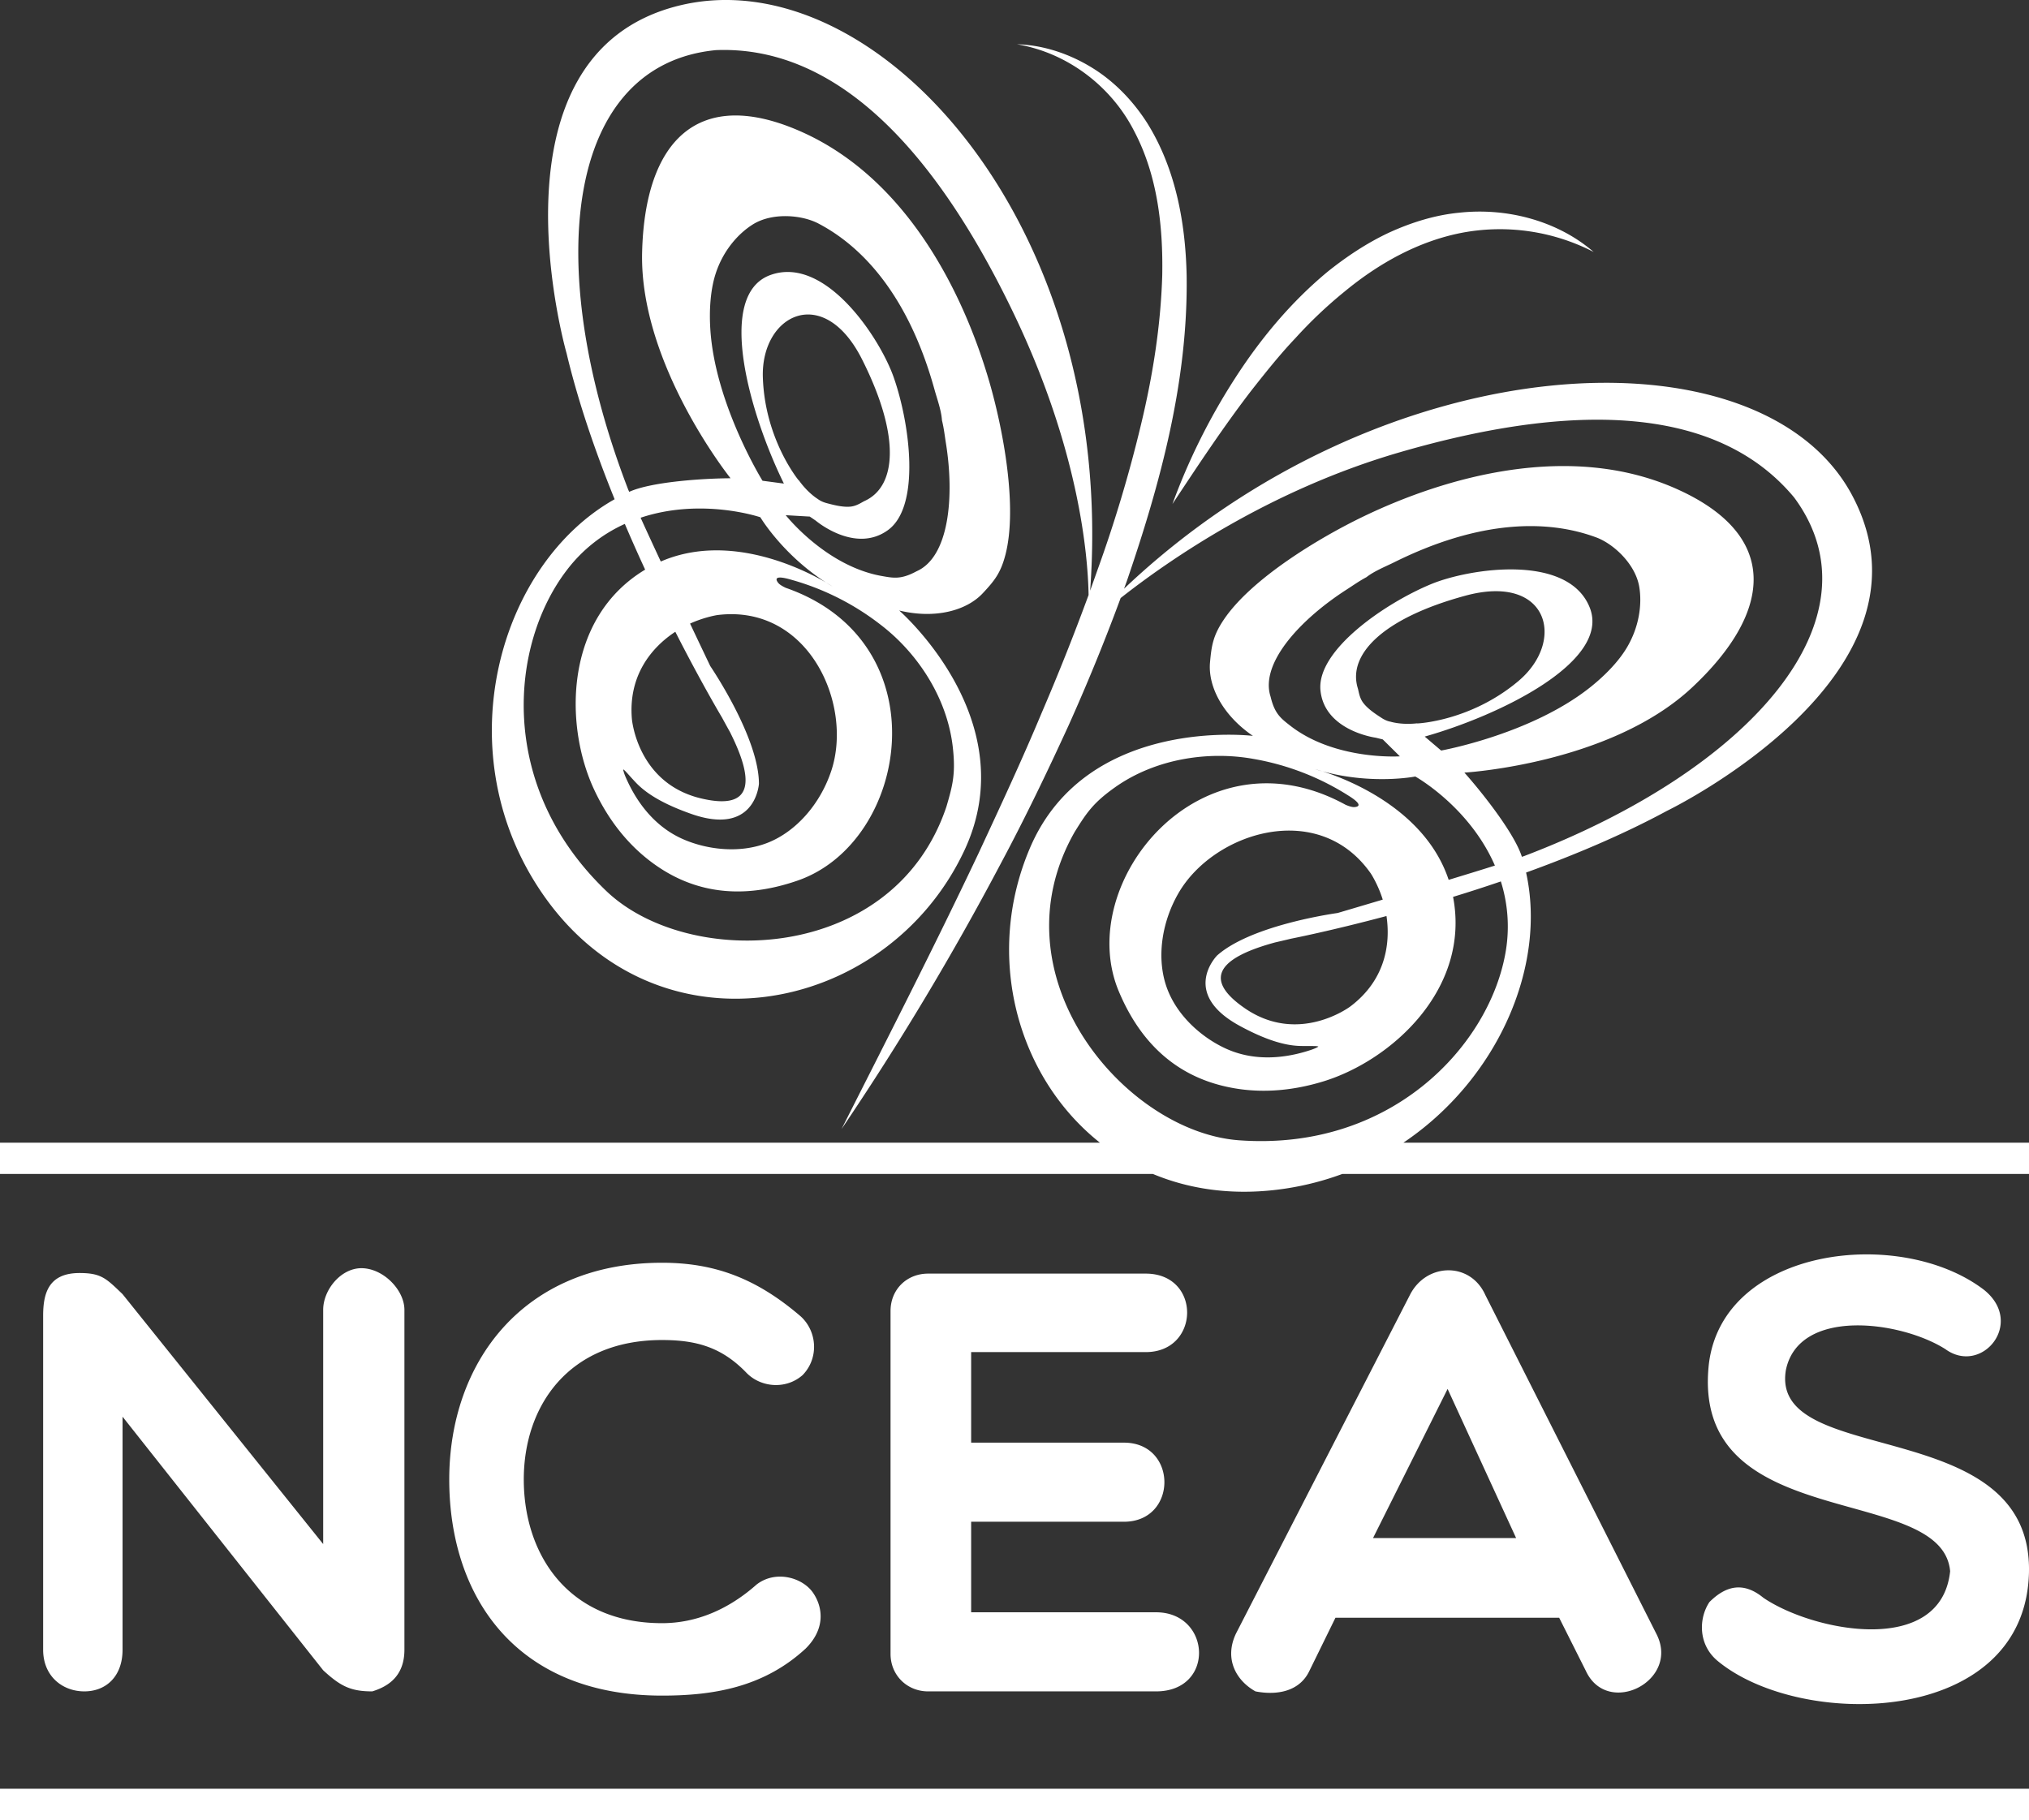 <svg width="107" height="96" xmlns="http://www.w3.org/2000/svg"><rect width="100%" height="100%" fill="#333333" stroke="none"/><path d="M107 94.351V96H0v-1.649h107zm-2.368-26.311c2.173 1.751-.13 4.521-2.047 3.12-2.365-1.496-7.736-2.197-8.407 1.115-.863 5.222 13.043 2.23 12.82 10.7-.225 8.088-11.989 8.279-16.401 4.649-1.055-.86-1.023-2.262-.448-3.121.831-.828 1.758-1.114 2.845-.223 2.621 1.784 9.368 3.12 9.847-1.401-.416-4.713-13.714-1.879-12.724-10.923.736-6.176 10.103-7.292 14.515-3.916zm-69.72-1.433c2.781 0 4.987.827 7.32 2.834.864.796.96 2.197.097 3.089-.863.764-2.174.669-2.942-.096-1.31-1.369-2.653-1.751-4.475-1.751-4.923 0-7.29 3.471-7.29 7.356 0 3.949 2.335 7.579 7.29 7.579 1.822 0 3.516-.733 4.987-2.038.991-.765 2.366-.383 2.94.382.513.7.768 1.879-.35 2.993-2.238 2.07-4.924 2.484-7.577 2.484-7.737 0-11.221-5.255-11.221-11.4 0-6.146 3.868-11.432 11.22-11.432zm43.41 1.687l9.016 17.865c1.31 2.483-2.558 4.458-3.708 1.974l-1.407-2.802H70.426l-1.374 2.802c-.512 1.083-1.695 1.306-2.845 1.083-1.024-.574-1.663-1.72-1.024-3.057l9.175-17.865c.864-1.687 3.165-1.75 3.965 0zm-59.265-1.4c1.151 0 2.27 1.146 2.27 2.197v17.928c0 1.401-.864 1.942-1.695 2.197-1.118 0-1.662-.255-2.59-1.114L6.463 74.727v12.292c0 1.401-.864 2.197-2.015 2.197-1.15 0-2.173-.796-2.173-2.197v-17.61c0-1.146.255-2.26 1.918-2.26 1.15 0 1.406.285 2.27 1.114l10.58 13.183V69.091c0-1.051.928-2.197 2.015-2.197zm41.365.286c2.94 0 2.877 4.14 0 4.14h-9.208v4.776h8.057c2.845 0 2.845 4.172 0 4.172h-8.057v4.776h9.75c2.91 0 3.134 4.172 0 4.172h-12.02c-1.118 0-1.981-.86-1.981-1.974V69.154c0-1.146.863-1.974 1.981-1.974h11.478zm15.918 6.082l-3.932 7.866h7.545l-3.613-7.866zM35.802.298c10.265-2.536 23.123 11.385 21.687 30.859l.374-1.055a71.591 71.591 0 002.305-7.693c.626-2.594 1.043-5.235 1.123-7.877.05-2.625-.261-5.315-1.489-7.633-1.184-2.314-3.473-4.11-6.172-4.564 1.365.04 2.722.485 3.913 1.209 1.196.723 2.201 1.763 2.958 2.951 1.504 2.412 2.018 5.279 2.077 8.037.081 5.576-1.387 10.96-3.153 16.115l-.15.408c13.665-12.969 33.586-13.957 38.398-4.929 5.05 9.476-9.756 16.64-9.756 16.64-2.336 1.263-4.924 2.35-7.438 3.259 1.099 4.961-1.512 10.914-6.472 14.25H107v1.648H70.787c-.94.348-1.934.609-2.977.768-2.62.4-4.984.078-7.01-.767H0v-1.65l58.006.001c-4.38-3.475-6.119-9.875-3.685-15.559 2.99-6.983 11.752-5.9 11.752-5.9-1.608-1.098-2.378-2.629-2.262-3.882.08-.878.158-1.398.716-2.234 1.452-2.174 5.04-4.331 7.35-5.446 4.47-2.157 10.919-3.926 16.45-1.504 5.53 2.424 5.228 6.466.905 10.513-4.323 4.045-12.007 4.49-12.007 4.49.915 1.025 2.641 3.198 3.032 4.442l.122-.041C92.37 40.589 99.312 32.587 94.614 26.24c-3.837-4.615-11.03-5.232-20.843-2.37-6.782 1.978-12.061 5.617-14.676 7.677l.33-.9a106.177 106.177 0 01-3.062 7.594c-1.134 2.478-2.315 4.933-3.599 7.333a150.073 150.073 0 01-8.384 13.979c2.451-4.847 4.918-9.668 7.228-14.553 1.138-2.45 2.28-4.896 3.319-7.383a122.98 122.98 0 002.48-6.233c-.034-2.049-.485-7.636-3.96-14.87-4.413-9.187-9.676-14.109-15.689-13.87-7.879.754-9.224 11.243-4.628 23.184l.05.116c1.19-.54 3.967-.712 5.345-.717 0 0-4.8-5.993-4.663-11.9.138-5.908 2.958-8.83 8.46-6.35 5.504 2.483 8.489 8.448 9.862 13.201.709 2.458 1.492 6.56.837 9.087-.252.972-.589 1.378-1.19 2.023-.86.923-2.519 1.374-4.413.914 0 0 6.66 5.776 3.44 12.654-4.124 8.8-16.445 11.137-22.441 2.002-4.873-7.425-2.043-17.128 3.995-20.524-1-2.47-1.917-5.115-2.531-7.691 0 0-4.533-15.762 5.921-18.345zm30.319 39.736c-2.353-.428-5.163-.039-7.33 1.502-1.14.81-1.49 1.338-2.114 2.341-4.34 7.598 2.652 15.83 8.66 16.27 7.97.584 13.105-4.898 14.032-9.764a7.895 7.895 0 00-.221-3.89c-.86.294-1.704.566-2.52.815.928 4.841-3.224 8.625-6.847 9.735-1.707.522-3.522.676-5.33.225-2.102-.522-4.157-1.894-5.45-4.974-2.406-5.733 4.347-14.016 11.956-9.845 0 0 .274.124.437.123.161-.002.606-.06-.32-.628a13.672 13.672 0 00-4.953-1.91zm6.18 6.056c-2.752-3.96-8.301-2.195-10.156 1.026-.913 1.584-1.16 3.493-.603 5.008.574 1.561 1.984 2.713 3.237 3.245 1.74.736 3.482.3 4.338.017.308-.102.407-.18.407-.18-.044-.046-.418-.021-.94-.034-.577-.013-1.544-.156-3.21-1.062-3.052-1.665-1.327-3.567-1.192-3.708 1.709-1.522 5.712-2.15 6.36-2.244.74-.218 1.548-.458 2.378-.705-.25-.8-.62-1.363-.62-1.363zm.816 2.228c-2.985.797-5.027 1.194-5.027 1.194s-.357.087-.84.197c-2.625.712-4.063 1.787-1.595 3.48 2.844 1.95 5.554-.1 5.554-.1 1.846-1.39 2.128-3.29 1.908-4.771zM32.95 27.635a7.936 7.936 0 00-3.055 2.433c-3.018 3.937-3.687 11.406 2.072 16.924 4.341 4.16 15.161 3.848 17.943-4.443.332-1.133.492-1.744.337-3.128-.296-2.638-1.881-4.982-3.772-6.44a13.661 13.661 0 00-4.735-2.398c-1.041-.307-.788.061-.682.183.107.12.383.242.383.242 8.198 2.856 6.517 13.394.626 15.439-3.166 1.099-5.562.49-7.356-.72-1.544-1.04-2.641-2.49-3.391-4.102-1.59-3.429-1.534-9.034 2.702-11.578a87.333 87.333 0 01-1.072-2.412zm36.795 13.052l.121.04c1.413.466 5.325 2.06 6.53 5.683.898-.273 1.735-.53 2.438-.753-1.352-3.115-4.198-4.698-4.198-4.698s-2.243.448-4.891-.272zm-25.906-.03c1.166-3.526-1.22-8.818-6.017-8.213 0 0-.667.102-1.431.448.37.783.731 1.541 1.062 2.235.363.543 2.566 3.931 2.57 6.215-.016.194-.287 2.743-3.568 1.59-1.79-.628-2.542-1.25-2.939-1.67-.357-.377-.588-.671-.651-.675 0 0 .007.127.137.423.36.825 1.197 2.406 2.91 3.205 1.232.574 3.035.85 4.586.233 1.504-.599 2.766-2.056 3.34-3.79zm-8.226-7.333c-1.254.826-2.485 2.305-2.29 4.601 0 0 .276 3.378 3.632 4.185 2.913.7 2.756-1.085 1.536-3.505-.242-.433-.415-.755-.415-.755s-1.066-1.78-2.463-4.526zm33.738 7.248c.132.042.264.079.394.115-.249-.078-.394-.115-.394-.115zm14.82-12.228c-2.576-.954-6.15-.92-10.644 1.313-.42.21-1.049.459-1.463.785-.412.222-.682.42-1.046.654-2.43 1.562-4.59 3.885-4.013 5.654l.017.067c.213.848.545 1.09 1.018 1.46 2.367 1.846 5.783 1.618 5.783 1.618l-.901-.892-.37-.091s-2.695-.356-2.916-2.487c-.222-2.133 3.434-4.622 5.836-5.615 2.022-.835 7.213-1.63 8.36 1.23 1.147 2.86-4.79 5.71-8.699 6.812l.866.737s4.692-.842 7.815-3.3c.784-.618 1.516-1.36 1.965-2.107.671-1.115.82-2.313.667-3.23-.199-1.19-1.342-2.263-2.274-2.608zm-4.099 7.581c2.526-2.125 1.584-5.692-2.793-4.504-4.371 1.186-6.222 3.115-5.674 4.884.047.15.077.487.276.755.254.345.704.63.969.803.197.13.36.186.49.207.101.031.635.169 1.396.083l.007.007s2.804-.111 5.33-2.235zm-36.501-5.193l.167.105.17.102c-.03-.02-.15-.097-.341-.21l.004.003zm-3.474-3.448s-3.083-1.053-6.314.025c.303.67.67 1.462 1.064 2.31 3.62-1.573 7.549.425 8.72 1.11-2.306-1.483-3.47-3.445-3.47-3.445zm3.06-15.495c-.881-.461-2.445-.592-3.467.056-.787.498-1.584 1.408-1.969 2.65-.257.832-.325 1.87-.262 2.865.248 3.957 2.752 7.998 2.752 7.998l1.128.15c-1.786-3.634-3.62-9.94-.718-10.999 2.904-1.06 5.777 3.322 6.503 5.378.862 2.445 1.442 6.817-.299 8.076-1.74 1.26-3.806-.5-3.806-.5l-.316-.215-1.267-.073s2.11 2.686 5.071 3.209c.59.104.993.189 1.77-.22.02-.01.041-.02.061-.032 1.708-.754 2.002-3.906 1.546-6.751-.069-.426-.1-.76-.21-1.213-.032-.523-.266-1.157-.39-1.609-1.332-4.824-3.693-7.497-6.128-8.77zm2.303 7.166c-2.034-4.04-5.329-2.355-5.231.936.1 3.29 1.888 5.444 1.888 5.444h.011c.443.622.904.927.994.983.102.078.254.164.481.223.307.08.82.224 1.247.182.334-.032.606-.235.749-.3 1.689-.774 1.893-3.435-.139-7.468zm38.58-5.665a10.77 10.77 0 00-6.939-1.013c-2.292.442-4.386 1.607-6.2 3.107a23.468 23.468 0 00-2.583 2.448c-.824.867-1.571 1.808-2.318 2.756-1.472 1.913-2.813 3.945-4.17 5.996a33.292 33.292 0 013.289-6.613c1.34-2.085 2.953-4.032 4.907-5.65.99-.79 2.057-1.503 3.222-2.049 1.164-.532 2.413-.928 3.698-1.052 2.559-.282 5.221.447 7.095 2.07z" fill="#FFF" /></svg>